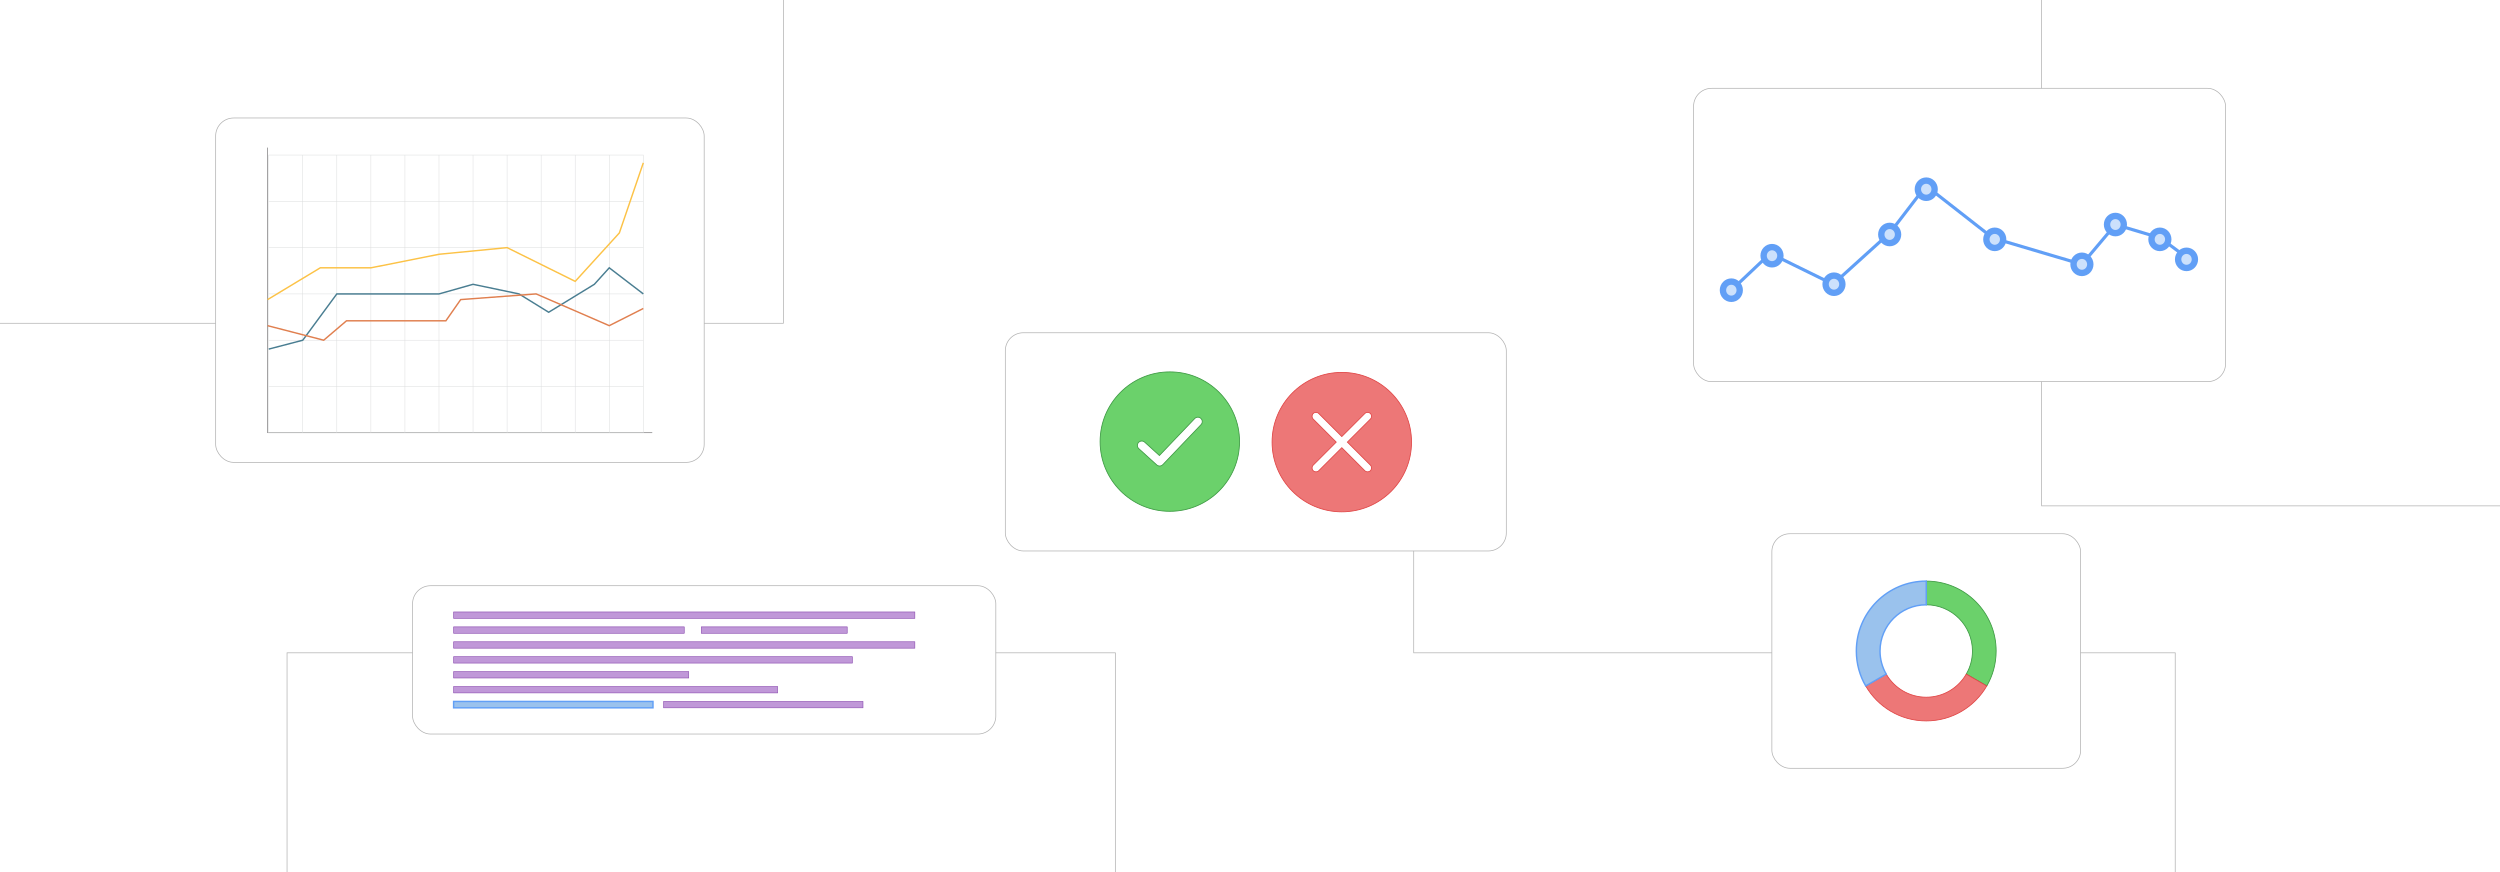 <?xml version="1.0" encoding="UTF-8"?><svg id="Layer_1" xmlns="http://www.w3.org/2000/svg" xmlns:xlink="http://www.w3.org/1999/xlink" viewBox="0 0 860 300"><defs><filter id="drop-shadow-5" filterUnits="userSpaceOnUse"><feOffset dx="2" dy="2"/><feGaussianBlur result="blur" stdDeviation="3"/><feFlood flood-color="#333" flood-opacity=".09"/><feComposite in2="blur" operator="in"/><feComposite in="SourceGraphic"/></filter><filter id="drop-shadow-6" filterUnits="userSpaceOnUse"><feOffset dx="2" dy="2"/><feGaussianBlur result="blur-2" stdDeviation="3"/><feFlood flood-color="#333" flood-opacity=".09"/><feComposite in2="blur-2" operator="in"/><feComposite in="SourceGraphic"/></filter><filter id="drop-shadow-7" filterUnits="userSpaceOnUse"><feOffset dx="2" dy="2"/><feGaussianBlur result="blur-3" stdDeviation="3"/><feFlood flood-color="#333" flood-opacity=".09"/><feComposite in2="blur-3" operator="in"/><feComposite in="SourceGraphic"/></filter><filter id="drop-shadow-8" filterUnits="userSpaceOnUse"><feOffset dx="2" dy="2"/><feGaussianBlur result="blur-4" stdDeviation="3"/><feFlood flood-color="#333" flood-opacity=".09"/><feComposite in2="blur-4" operator="in"/><feComposite in="SourceGraphic"/></filter><filter id="drop-shadow-9" filterUnits="userSpaceOnUse"><feOffset dx="2" dy="2"/><feGaussianBlur result="blur-5" stdDeviation="3"/><feFlood flood-color="#333" flood-opacity=".09"/><feComposite in2="blur-5" operator="in"/><feComposite in="SourceGraphic"/></filter></defs><rect width="860" height="300" rx="5" ry="5" fill="#fff" stroke-width="0"/><polyline points="269.477 0 269.477 111.209 0 111.209" fill="none" stroke="#b1b1b1" stroke-miterlimit="10" stroke-width=".25"/><polyline points="702.319 0 702.319 174.017 860 174.017" fill="none" stroke="#b1b1b1" stroke-miterlimit="10" stroke-width=".25"/><polyline points="98.745 300 98.745 224.57 383.681 224.57 383.681 300" fill="none" stroke="#b1b1b1" stroke-miterlimit="10" stroke-width=".25"/><polyline points="486.319 150 486.319 224.57 748.277 224.57 748.277 300" fill="none" stroke="#b1b1b1" stroke-miterlimit="10" stroke-width=".25"/><g filter="url(#drop-shadow-5)"><rect x="343.83" y="112.468" width="172.34" height="75.064" rx="6.184" ry="6.184" fill="#fff" stroke="#b1b1b1" stroke-miterlimit="10" stroke-width=".25"/><path d="M400.42,125.935c13.243,0,23.978,10.735,23.978,23.977s-10.735,23.978-23.978,23.978c-13.242 0-23.978-10.735-23.978-23.978s10.735-23.977,23.978-23.977h0ZM389.752,152.347l-.006-.005c-.306-.28-.471-.658-.49-1.042-.019-.383.107-.775.384-1.084.004-.004.007-.008.011-.012.28-.306.657-.471,1.041-.49.386-.019.78.109,1.09.39l5.056,4.585,12.133-12.707h0c.289-.303.672-.461,1.061-.47.387-.01.778.128,1.081.416v0c.303.288.461.673.47,1.061.01.388-.129.779-.417,1.082l-13.152,13.775c-.009.009-.019.018-.029.026-.279.279-.643.427-1.014.441-.38.014-.766-.114-1.071-.39l-6.145-5.572-.005-.004h0Z" fill="#6bd16b" fill-rule="evenodd" stroke="#3d9b43" stroke-miterlimit="10" stroke-width=".293"/><path d="M459.58,126.11c13.243,0,23.978,10.735,23.978,23.977s-10.735,23.978-23.978,23.978c-13.242 0-23.978-10.735-23.978-23.978s10.735-23.977,23.978-23.977h0ZM467.494,140.248c.532-.532,1.394-.532,1.926,0,.532.532.532,1.394,0,1.926l-7.915,7.913,7.914,7.914c.532.532.532,1.394,0,1.927-.532.531-1.394.531-1.926,0l-7.914-7.914-7.914,7.914c-.531.531-1.394.531-1.926,0-.532-.532-.532-1.394,0-1.927l7.914-7.914-7.914-7.913c-.532-.532-.532-1.394,0-1.926s1.394-.532,1.926,0l7.914,7.914,7.914-7.914h0Z" fill="#ed7777" fill-rule="evenodd" stroke="#e04646" stroke-miterlimit="10" stroke-width=".293"/></g><g filter="url(#drop-shadow-6)"><rect x="580.592" y="28.385" width="183.004" height="100.905" rx="6.184" ry="6.184" fill="#fff" stroke="#b1b1b1" stroke-miterlimit="10" stroke-width=".25"/><polyline points="593.579 97.825 606.977 85.166 628.56 95.772 648.216 77.981 660.542 61.901 683.529 79.863 714.179 88.93 725.704 75.244 741.165 79.863 750.16 86.534" fill="none" stroke="#619ff6" stroke-miterlimit="10" stroke-width="1.097"/><ellipse cx="593.579" cy="97.825" rx="2.887" ry="2.965" fill="#cce1fc" stroke="#619ff6" stroke-miterlimit="10" stroke-width="2.194"/><ellipse cx="628.893" cy="95.772" rx="2.887" ry="2.965" fill="#cce1fc" stroke="#619ff6" stroke-miterlimit="10" stroke-width="2.194"/><ellipse cx="648.049" cy="78.665" rx="2.887" ry="2.965" fill="#cce1fc" stroke="#619ff6" stroke-miterlimit="10" stroke-width="2.194"/><ellipse cx="607.571" cy="85.964" rx="2.887" ry="2.965" fill="#cce1fc" stroke="#619ff6" stroke-miterlimit="10" stroke-width="2.194"/><ellipse cx="660.627" cy="63.09" rx="2.887" ry="2.965" fill="#cce1fc" stroke="#619ff6" stroke-miterlimit="10" stroke-width="2.194"/><ellipse cx="714.179" cy="88.93" rx="2.887" ry="2.965" fill="#cce1fc" stroke="#619ff6" stroke-miterlimit="10" stroke-width="2.194"/><ellipse cx="684.196" cy="80.335" rx="2.887" ry="2.965" fill="#cce1fc" stroke="#619ff6" stroke-miterlimit="10" stroke-width="2.194"/><ellipse cx="740.998" cy="80.335" rx="2.887" ry="2.965" fill="#cce1fc" stroke="#619ff6" stroke-miterlimit="10" stroke-width="2.194"/><ellipse cx="725.704" cy="75.244" rx="2.887" ry="2.965" fill="#cce1fc" stroke="#619ff6" stroke-miterlimit="10" stroke-width="2.194"/><ellipse cx="750.16" cy="87.219" rx="2.887" ry="2.965" fill="#cce1fc" stroke="#619ff6" stroke-miterlimit="10" stroke-width="2.194"/></g><g filter="url(#drop-shadow-7)"><rect x="607.521" y="181.604" width="106.213" height="80.681" rx="6.184" ry="6.184" fill="#fff" stroke="#b1b1b1" stroke-miterlimit="10" stroke-width=".25"/><path d="M684.671,221.942c0,4.38-1.17,8.488-3.219,12.024l-7.054-4.072c1.355-2.339,2.129-5.054,2.129-7.949,0-8.78-7.119-15.899-15.899-15.899h-.002v-8.144c13.279,0,24.045,10.764,24.045,24.041Z" fill="#6bd16b" stroke="#3d9b43" stroke-miterlimit="10" stroke-width=".293"/><path d="M681.451,233.966c-4.156,7.187-11.924,12.022-20.826,12.022-8.897,0-16.666-4.834-20.822-12.022l7.054-4.072c2.749,4.753,7.886,7.949,13.77,7.949s11.022-3.197,13.77-7.949l7.054,4.072Z" fill="#ed7777" stroke="#e04646" stroke-miterlimit="10" stroke-width=".293"/><path d="M660.625,197.901v8.144c-8.78.002-15.897,7.119-15.897,15.899,0,2.896.774,5.61,2.129,7.949l-7.054,4.072c-2.05-3.536-3.219-7.644-3.219-12.024,0-13.277,10.764-24.041,24.041-24.041Z" fill="#9ac2ed" stroke="#619ff6" stroke-miterlimit="10" stroke-width=".5"/></g><g filter="url(#drop-shadow-8)"><rect x="72.186" y="38.591" width="168.054" height="118.468" rx="6.184" ry="6.184" fill="#fff" stroke="#b1b1b1" stroke-miterlimit="10" stroke-width=".25"/><line x1="90.049" y1="48.771" x2="90.049" y2="146.879" fill="none" stroke="#414042" stroke-miterlimit="10" stroke-width=".166"/><line x1="222.377" y1="146.879" x2="90.049" y2="146.879" fill="none" stroke="#414042" stroke-miterlimit="10" stroke-width=".166"/><rect x="90.434" y="51.338" width="128.866" height="95.541" fill="none" stroke="#dbdcdd" stroke-miterlimit="10" stroke-width=".166"/><line x1="90.434" y1="130.956" x2="219.299" y2="130.956" fill="none" stroke="#dbdcdd" stroke-miterlimit="10" stroke-width=".166"/><line x1="90.434" y1="115.032" x2="219.299" y2="115.032" fill="none" stroke="#dbdcdd" stroke-miterlimit="10" stroke-width=".166"/><line x1="90.434" y1="99.108" x2="219.299" y2="99.108" fill="none" stroke="#dbdcdd" stroke-miterlimit="10" stroke-width=".166"/><line x1="90.434" y1="83.185" x2="219.299" y2="83.185" fill="none" stroke="#dbdcdd" stroke-miterlimit="10" stroke-width=".166"/><line x1="90.434" y1="67.261" x2="219.299" y2="67.261" fill="none" stroke="#dbdcdd" stroke-miterlimit="10" stroke-width=".166"/><line x1="207.584" y1="51.338" x2="207.584" y2="146.879" fill="none" stroke="#dbdcdd" stroke-miterlimit="10" stroke-width=".166"/><line x1="195.869" y1="51.338" x2="195.869" y2="146.879" fill="none" stroke="#dbdcdd" stroke-miterlimit="10" stroke-width=".166"/><line x1="184.154" y1="51.338" x2="184.154" y2="146.879" fill="none" stroke="#dbdcdd" stroke-miterlimit="10" stroke-width=".166"/><line x1="172.439" y1="51.338" x2="172.439" y2="146.879" fill="none" stroke="#dbdcdd" stroke-miterlimit="10" stroke-width=".166"/><line x1="160.724" y1="51.338" x2="160.724" y2="146.879" fill="none" stroke="#dbdcdd" stroke-miterlimit="10" stroke-width=".166"/><line x1="149.009" y1="51.338" x2="149.009" y2="146.879" fill="none" stroke="#dbdcdd" stroke-miterlimit="10" stroke-width=".166"/><line x1="137.294" y1="51.338" x2="137.294" y2="146.879" fill="none" stroke="#dbdcdd" stroke-miterlimit="10" stroke-width=".166"/><line x1="125.579" y1="51.338" x2="125.579" y2="146.879" fill="none" stroke="#dbdcdd" stroke-miterlimit="10" stroke-width=".166"/><line x1="113.864" y1="51.338" x2="113.864" y2="146.879" fill="none" stroke="#dbdcdd" stroke-miterlimit="10" stroke-width=".166"/><line x1="102.149" y1="51.338" x2="102.149" y2="146.879" fill="none" stroke="#dbdcdd" stroke-miterlimit="10" stroke-width=".166"/><polyline points="219.299 99.108 207.584 90.13 202.457 95.801 186.742 105.416 176.528 99.108 160.724 95.801 149.009 99.108 125.579 99.108 113.864 99.108 102.149 115.032 90.434 118.091" fill="none" stroke="#497d91" stroke-miterlimit="10" stroke-width=".5"/><polyline points="90.049 110.028 109.349 115.032 117.198 108.352 137.294 108.352 151.385 108.352 156.477 101.059 182.421 99.108 207.584 110.028 219.299 104.111" fill="none" stroke="#e07f4f" stroke-miterlimit="10" stroke-width=".5"/><polyline points="90.049 101.059 108.171 90.13 125.579 90.13 149.009 85.47 172.439 83.185 195.869 94.79 211.059 78.121 219.299 54.013" fill="none" stroke="#fcc246" stroke-miterlimit="10" stroke-width=".5"/></g><g filter="url(#drop-shadow-9)"><rect x="139.921" y="199.488" width="200.638" height="51.024" rx="6.184" ry="6.184" fill="#fff" stroke="#b1b1b1" stroke-miterlimit="10" stroke-width=".25"/><rect x="154.042" y="208.512" width="158.664" height="2.198" fill="#c098d8" stroke="#8443ab" stroke-miterlimit="10" stroke-width=".193"/><rect x="154.042" y="213.642" width="79.332" height="2.198" fill="#c098d8" stroke="#8443ab" stroke-miterlimit="10" stroke-width=".193"/><rect x="239.246" y="213.642" width="50.192" height="2.198" fill="#c098d8" stroke="#8443ab" stroke-miterlimit="10" stroke-width=".193"/><rect x="154.042" y="218.771" width="158.664" height="2.198" fill="#c098d8" stroke="#8443ab" stroke-miterlimit="10" stroke-width=".193"/><rect x="154.042" y="223.901" width="137.169" height="2.198" fill="#c098d8" stroke="#8443ab" stroke-miterlimit="10" stroke-width=".193"/><rect x="154.042" y="229.03" width="80.883" height="2.198" fill="#c098d8" stroke="#8443ab" stroke-miterlimit="10" stroke-width=".193"/><rect x="154.042" y="234.16" width="111.463" height="2.198" fill="#c098d8" stroke="#8443ab" stroke-miterlimit="10" stroke-width=".193"/><rect x="154.042" y="239.29" width="68.584" height="2.198" fill="#9ac2ed" stroke="#619ff6" stroke-miterlimit="10" stroke-width=".5"/><rect x="226.283" y="239.29" width="68.584" height="2.198" fill="#c098d8" stroke="#8443ab" stroke-miterlimit="10" stroke-width=".193"/></g></svg>